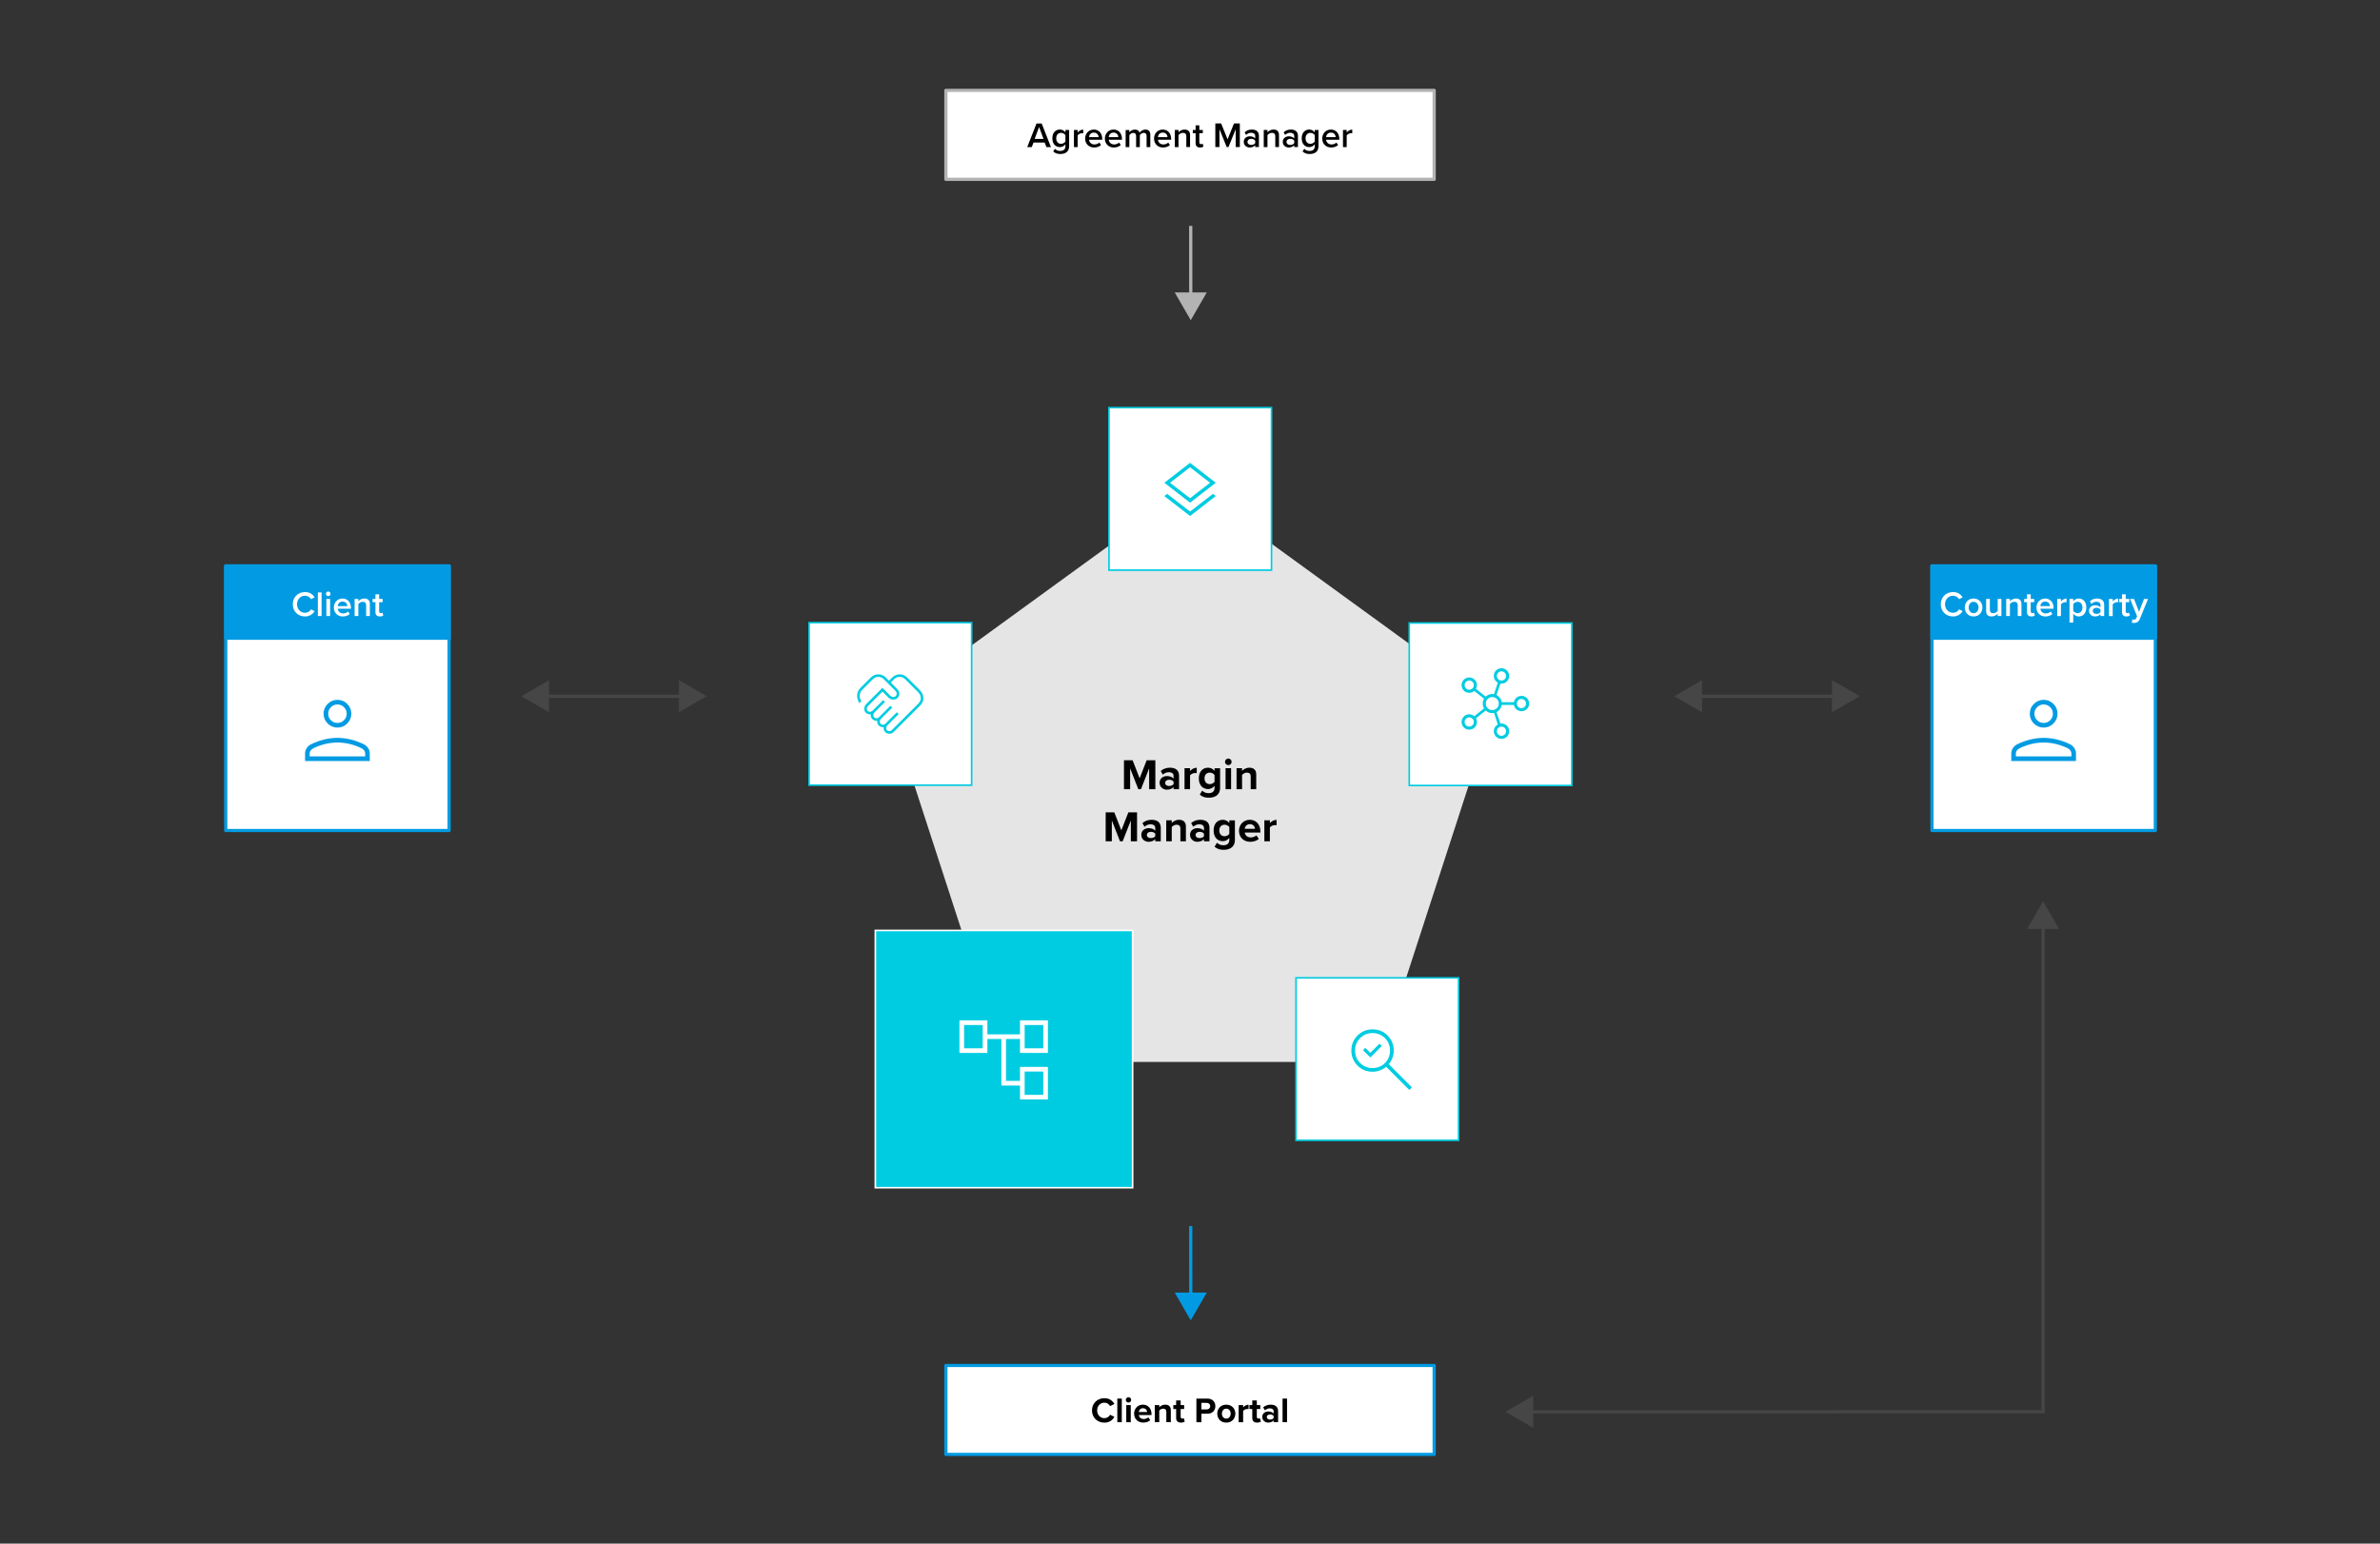 <?xml version="1.0" encoding="UTF-8"?><svg id="b" xmlns="http://www.w3.org/2000/svg" viewBox="0 0 1480 960"><rect x="0" y="0" width="1480" height="960" fill="#333333" stroke="none"/><defs><style>.d,.e,.f,.g{fill:none;}.h{stroke:#00cce1;}.h,.i,.j,.k{fill:#fff;}.h,.e,.l{stroke-miterlimit:10;}.m{fill:#e5e5e5;}.n{fill:#b3b3b3;}.o{fill:#464646;}.p,.e,.j,.f,.k,.g{stroke-width:2px;}.p,.j,.f,.k,.g{stroke-linejoin:round;}.p,.f,.k{stroke:#029be3;}.p,.q{fill:#029be3;}.e{stroke:#464646;}.j,.g{stroke:#b3b3b3;}.l{stroke:#fff;}.l,.r{fill:#00cce1;}</style></defs><g id="c"><rect class="k" x="588.2" y="849.2" width="303.64" height="55.3"/><line class="e" x1="338.49" y1="433" x2="425.15" y2="432.98"/><polygon class="o" points="341.41 442.97 324.13 433 341.4 423.02 341.41 442.97"/><polygon class="o" points="422.23 442.95 439.5 432.97 422.23 423 422.23 442.95"/><line class="e" x1="1055.49" y1="433" x2="1142.15" y2="432.98"/><polygon class="o" points="1058.41 442.97 1041.13 433 1058.4 423.02 1058.41 442.97"/><polygon class="o" points="1139.23 442.95 1156.5 432.97 1139.23 423 1139.23 442.95"/><rect class="d" x="636.24" y="869.79" width="207.55" height="15.65"/><path d="M679.05,877.14c0-4.51,3.41-7.59,7.7-7.59,3.34,0,5.21,1.76,6.25,3.59l-2.69,1.32c-.62-1.19-1.94-2.13-3.56-2.13-2.55,0-4.49,2.05-4.49,4.82s1.94,4.82,4.49,4.82c1.63,0,2.95-.92,3.56-2.13l2.69,1.3c-1.06,1.83-2.91,3.61-6.25,3.61-4.29,0-7.7-3.08-7.7-7.59Z"/><path d="M694.8,869.79h2.79v14.68h-2.79v-14.68Z"/><path d="M700.08,870.6c0-.92.77-1.67,1.67-1.67s1.67.75,1.67,1.67-.75,1.67-1.67,1.67-1.67-.75-1.67-1.67ZM700.37,873.84h2.79v10.63h-2.79v-10.63Z"/><path d="M710.75,873.57c3.17,0,5.32,2.38,5.32,5.85v.62h-7.9c.18,1.34,1.25,2.46,3.06,2.46.99,0,2.16-.4,2.84-1.06l1.23,1.8c-1.08.99-2.73,1.47-4.38,1.47-3.23,0-5.68-2.18-5.68-5.59,0-3.08,2.27-5.57,5.5-5.57ZM708.13,878.15h5.24c-.07-1.01-.77-2.35-2.62-2.35-1.74,0-2.49,1.3-2.62,2.35Z"/><path d="M725.27,878.04c0-1.47-.77-1.98-1.96-1.98-1.1,0-1.96.62-2.42,1.25v7.15h-2.79v-10.63h2.79v1.39c.68-.81,1.98-1.65,3.72-1.65,2.33,0,3.46,1.32,3.46,3.39v7.5h-2.79v-6.42Z"/><path d="M731.38,881.82v-5.54h-1.76v-2.44h1.76v-2.9h2.82v2.9h2.16v2.44h-2.16v4.8c0,.66.35,1.17.97,1.17.42,0,.81-.15.97-.31l.59,2.11c-.42.37-1.17.68-2.33.68-1.96,0-3.01-1.01-3.01-2.9Z"/><path d="M743.97,869.79h6.87c3.19,0,4.93,2.16,4.93,4.73s-1.76,4.69-4.93,4.69h-3.74v5.26h-3.12v-14.68ZM750.42,872.47h-3.32v4.05h3.32c1.23,0,2.16-.79,2.16-2.02s-.92-2.02-2.16-2.02Z"/><path d="M756.95,879.14c0-3.01,2.11-5.57,5.61-5.57s5.63,2.55,5.63,5.57-2.11,5.59-5.63,5.59-5.61-2.55-5.61-5.59ZM765.29,879.14c0-1.65-.99-3.08-2.73-3.08s-2.71,1.43-2.71,3.08.97,3.1,2.71,3.1,2.73-1.43,2.73-3.1Z"/><path d="M770.26,873.84h2.79v1.45c.75-.95,2.07-1.69,3.39-1.69v2.73c-.2-.04-.46-.07-.77-.07-.92,0-2.16.51-2.62,1.19v7.02h-2.79v-10.63Z"/><path d="M778.73,881.82v-5.54h-1.76v-2.44h1.76v-2.9h2.82v2.9h2.16v2.44h-2.16v4.8c0,.66.35,1.17.97,1.17.42,0,.81-.15.97-.31l.59,2.11c-.42.37-1.17.68-2.33.68-1.96,0-3.01-1.01-3.01-2.9Z"/><path d="M792,883.36c-.73.86-1.98,1.36-3.37,1.36-1.69,0-3.7-1.14-3.7-3.52s2-3.39,3.7-3.39c1.41,0,2.66.44,3.37,1.3v-1.47c0-1.08-.92-1.78-2.33-1.78-1.14,0-2.2.42-3.1,1.25l-1.06-1.87c1.3-1.14,2.97-1.67,4.64-1.67,2.42,0,4.64.97,4.64,4.03v6.86h-2.79v-1.1ZM792,880.59c-.46-.62-1.34-.92-2.24-.92-1.1,0-2,.59-2,1.61s.9,1.56,2,1.56c.9,0,1.78-.31,2.24-.92v-1.32Z"/><path d="M797.56,869.79h2.79v14.68h-2.79v-14.68Z"/><polygon class="m" points="740.96 302.01 552.54 438.91 624.51 660.42 857.42 660.42 929.39 438.91 740.96 302.01"/><rect class="h" x="689.61" y="253.5" width="101.07" height="101.07"/><path class="r" d="M740.04,320.9l-15.98-12.4,1.74-1.37,14.24,11.01,14.24-11.01,1.74,1.37-15.98,12.4ZM740.04,312.63l-15.98-12.4,15.98-12.4,15.98,12.4-15.98,12.4ZM740.04,309.86l12.45-9.63-12.45-9.63-12.45,9.63,12.45,9.63Z"/><rect class="h" x="805.92" y="608.11" width="101.07" height="101.07" transform="translate(1712.92 1317.29) rotate(180)"/><path class="r" d="M852.17,657.62l-4.6-4.5,1.44-1.44,3.1,3.1,5.75-5.71,1.44,1.4-7.13,7.15ZM876.4,677.85l-14.4-14.4c-1.15.98-2.47,1.74-3.97,2.27-1.49.54-3,.8-4.51.8-3.68,0-6.79-1.28-9.35-3.83-2.55-2.56-3.83-5.67-3.83-9.35,0-3.68,1.28-6.79,3.83-9.35,2.56-2.55,5.67-3.83,9.35-3.83s6.79,1.28,9.35,3.83c2.55,2.56,3.83,5.67,3.83,9.35,0,1.6-.28,3.14-.85,4.64-.57,1.49-1.31,2.77-2.23,3.83l14.4,14.4-1.63,1.63ZM853.52,664.23c3.05,0,5.63-1.05,7.73-3.15,2.1-2.1,3.15-4.68,3.15-7.73,0-3.05-1.05-5.63-3.15-7.73-2.1-2.1-4.68-3.15-7.73-3.15s-5.63,1.05-7.73,3.15c-2.1,2.1-3.15,4.68-3.15,7.73,0,3.05,1.05,5.63,3.15,7.73,2.1,2.1,4.68,3.15,7.73,3.15Z"/><rect class="l" x="544.32" y="578.64" width="160" height="160" transform="translate(1248.64 1317.29) rotate(180)"/><rect class="h" x="876.35" y="387.44" width="101.07" height="101.07" transform="translate(1364.86 -488.91) rotate(90)"/><path class="r" d="M908.87,426.1c0-1.33.46-2.45,1.39-3.38.93-.93,2.05-1.4,3.38-1.4s2.45.46,3.38,1.39c.93.93,1.4,2.06,1.4,3.38,0,.37-.05.76-.16,1.17-.11.41-.25.78-.44,1.14l6.04,4.85c.74-.7,1.56-1.17,2.46-1.42.9-.25,1.81-.3,2.73-.13l2.35-7.14c-.75-.42-1.35-1-1.8-1.73-.45-.74-.68-1.56-.68-2.47,0-1.33.46-2.45,1.39-3.38.93-.93,2.05-1.39,3.38-1.39s2.45.46,3.38,1.39c.93.93,1.4,2.05,1.4,3.38s-.46,2.45-1.39,3.38c-.93.93-2.06,1.4-3.38,1.4-.16,0-.29,0-.37-.02-.09-.01-.18-.02-.26-.02l-2.48,7.1c.8.42,1.5,1.01,2.1,1.78.6.77.99,1.68,1.16,2.72h7.57c.23-1.22.79-2.18,1.7-2.88.9-.7,1.91-1.05,3.01-1.05,1.31,0,2.43.46,3.36,1.39.93.93,1.4,2.05,1.4,3.38,0,1.33-.46,2.45-1.39,3.38-.93.93-2.06,1.4-3.38,1.4-1.09,0-2.09-.35-3-1.06-.9-.71-1.47-1.66-1.7-2.87h-7.57c-.17,1.04-.56,1.95-1.16,2.71-.6.76-1.3,1.36-2.1,1.8l2.48,7.1c.11-.02.21-.04.28-.04h.36c1.33,0,2.45.46,3.38,1.39.93.93,1.39,2.05,1.39,3.38s-.46,2.45-1.39,3.38-2.05,1.4-3.38,1.4-2.45-.46-3.38-1.39c-.93-.93-1.4-2.06-1.4-3.38,0-.9.23-1.72.68-2.47.45-.74,1.05-1.32,1.8-1.73l-2.35-7.14c-.92.17-1.83.12-2.73-.13-.9-.25-1.71-.73-2.43-1.42l-6.02,4.85c.16.35.29.73.39,1.14.1.41.16.8.16,1.17,0,1.33-.46,2.45-1.39,3.38-.93.93-2.05,1.39-3.38,1.39s-2.45-.46-3.38-1.39c-.93-.93-1.4-2.05-1.4-3.38s.46-2.45,1.39-3.38c.93-.93,2.06-1.4,3.38-1.4.57,0,1.11.09,1.64.27.53.18,1.01.49,1.47.91l6.11-4.85c-.56-.86-.84-1.87-.84-3,0-1.14.28-2.15.84-3.04l-6.11-4.84c-.45.4-.94.7-1.47.89-.53.19-1.07.29-1.64.29-1.33,0-2.45-.46-3.38-1.39-.93-.93-1.39-2.05-1.39-3.38ZM930.83,420.36c0,.79.28,1.46.84,2.02.56.56,1.24.84,2.02.84s1.46-.28,2.02-.84c.56-.56.84-1.24.84-2.02s-.28-1.46-.84-2.02c-.56-.56-1.24-.84-2.02-.84s-1.46.28-2.02.84c-.56.56-.84,1.24-.84,2.02ZM910.78,426.09c0,.79.28,1.46.84,2.02.56.56,1.24.84,2.02.84s1.46-.28,2.02-.84c.56-.56.84-1.24.84-2.02s-.28-1.46-.84-2.02c-.56-.56-1.24-.84-2.02-.84s-1.46.28-2.02.84c-.56.56-.84,1.24-.84,2.02ZM943.25,437.55c0,.79.28,1.46.84,2.02.56.56,1.24.84,2.02.84s1.46-.28,2.02-.84c.56-.56.84-1.24.84-2.02s-.28-1.46-.84-2.02c-.56-.56-1.24-.84-2.02-.84s-1.46.28-2.02.84c-.56.56-.84,1.24-.84,2.02ZM923.93,437.55c0,1.12.39,2.07,1.18,2.86.79.79,1.74,1.18,2.86,1.18s2.07-.39,2.86-1.18c.79-.79,1.18-1.74,1.18-2.86s-.39-2.07-1.18-2.86c-.79-.79-1.74-1.18-2.86-1.18-1.12,0-2.07.39-2.86,1.18-.79.79-1.18,1.74-1.18,2.86ZM910.78,449.01c0,.79.28,1.46.84,2.02.56.56,1.24.84,2.02.84s1.46-.28,2.02-.84c.56-.56.84-1.24.84-2.02s-.28-1.46-.84-2.02c-.56-.56-1.24-.84-2.02-.84s-1.46.28-2.02.84c-.56.56-.84,1.24-.84,2.02ZM930.83,454.74c0,.79.28,1.46.84,2.02.56.56,1.24.84,2.02.84s1.46-.28,2.02-.84c.56-.56.84-1.24.84-2.02s-.28-1.46-.84-2.02c-.56-.56-1.24-.84-2.02-.84s-1.46.28-2.02.84c-.56.56-.84,1.24-.84,2.02Z"/><line class="f" x1="740.45" y1="762.5" x2="740.47" y2="806.78"/><polygon class="q" points="730.49 803.87 740.47 821.13 750.44 803.86 730.49 803.87"/><polyline class="e" points="950.49 878 1270.5 877.97 1270.5 574.85"/><polygon class="o" points="953.4 887.97 936.13 878 953.4 868.03 953.4 887.97"/><polygon class="o" points="1280.47 577.77 1270.5 560.5 1260.53 577.77 1280.47 577.77"/><rect class="k" x="1201.38" y="351.96" width="138.91" height="164.54"/><path class="q" d="M1270.84,452.48c-2.37,0-4.4-.84-6.09-2.53s-2.53-3.72-2.53-6.09.84-4.4,2.53-6.09c1.69-1.69,3.72-2.53,6.09-2.53,2.37,0,4.4.84,6.09,2.53,1.69,1.69,2.53,3.72,2.53,6.09s-.84,4.4-2.53,6.09-3.72,2.53-6.09,2.53ZM1250.71,473.27v-4.73c0-1.19.35-2.3,1.04-3.33.69-1.03,1.62-1.84,2.79-2.41,2.71-1.3,5.43-2.28,8.14-2.93,2.72-.65,5.43-.98,8.15-.98s5.44.33,8.15.98c2.72.65,5.43,1.63,8.14,2.93,1.17.57,2.1,1.37,2.79,2.41.69,1.03,1.04,2.14,1.04,3.33v4.73h-40.25ZM1253.59,470.4h34.5v-1.86c0-.64-.21-1.24-.62-1.8-.41-.56-.98-1.03-1.71-1.42-2.37-1.15-4.81-2.02-7.32-2.63-2.51-.61-5.05-.91-7.61-.91s-5.1.3-7.61.91c-2.51.61-4.95,1.49-7.32,2.63-.73.39-1.29.86-1.71,1.42-.41.56-.62,1.16-.62,1.8v1.86ZM1270.84,449.61c1.58,0,2.93-.56,4.06-1.69,1.13-1.13,1.69-2.48,1.69-4.06s-.56-2.93-1.69-4.06c-1.13-1.13-2.48-1.69-4.06-1.69-1.58,0-2.93.56-4.06,1.69-1.13,1.13-1.69,2.48-1.69,4.06s.56,2.93,1.69,4.06,2.48,1.69,4.06,1.69Z"/><rect class="p" x="1201.38" y="351.96" width="138.91" height="44.95"/><rect class="d" x="1201.38" y="368.44" width="138.91" height="22.47"/><path class="i" d="M1206.87,375.79c0-4.51,3.37-7.59,7.59-7.59,3.08,0,4.91,1.54,6.01,3.3l-2.2,1.12c-.7-1.21-2.11-2.13-3.81-2.13-2.79,0-4.95,2.22-4.95,5.3s2.16,5.3,4.95,5.3c1.69,0,3.1-.9,3.81-2.13l2.2,1.12c-1.12,1.76-2.93,3.3-6.01,3.3-4.22,0-7.59-3.08-7.59-7.59Z"/><path class="i" d="M1221.81,377.79c0-3.04,2.09-5.57,5.46-5.57s5.48,2.53,5.48,5.57-2.07,5.59-5.48,5.59-5.46-2.53-5.46-5.59ZM1230.35,377.79c0-1.87-1.1-3.52-3.08-3.52s-3.06,1.65-3.06,3.52,1.1,3.54,3.06,3.54,3.08-1.65,3.08-3.54Z"/><path class="i" d="M1242.25,381.71c-.77.86-2.09,1.67-3.76,1.67-2.29,0-3.41-1.19-3.41-3.37v-7.52h2.31v6.69c0,1.65.84,2.16,2.13,2.16,1.17,0,2.18-.66,2.73-1.39v-7.46h2.31v10.63h-2.31v-1.41Z"/><path class="i" d="M1254.72,376.47c0-1.65-.84-2.2-2.13-2.2-1.19,0-2.2.7-2.73,1.43v7.42h-2.31v-10.63h2.31v1.45c.71-.84,2.07-1.72,3.74-1.72,2.29,0,3.43,1.23,3.43,3.41v7.48h-2.31v-6.65Z"/><path class="i" d="M1260.49,380.65v-6.14h-1.76v-2.02h1.76v-2.9h2.31v2.9h2.16v2.02h-2.16v5.57c0,.73.35,1.25,1.01,1.25.44,0,.86-.18,1.03-.37l.55,1.74c-.42.4-1.1.68-2.18.68-1.78,0-2.73-.97-2.73-2.73Z"/><path class="i" d="M1271.77,372.23c3.19,0,5.24,2.44,5.24,5.79v.55h-8.21c.18,1.61,1.39,2.93,3.39,2.93,1.03,0,2.27-.42,3.01-1.17l1.06,1.52c-1.06,1.01-2.62,1.54-4.31,1.54-3.19,0-5.57-2.22-5.57-5.59,0-3.08,2.24-5.57,5.39-5.57ZM1268.78,376.94h5.98c-.04-1.25-.9-2.82-2.99-2.82-1.98,0-2.88,1.52-2.99,2.82Z"/><path class="i" d="M1279.3,372.49h2.31v1.56c.79-1.01,2.07-1.8,3.45-1.8v2.29c-.2-.04-.44-.07-.73-.07-.97,0-2.27.66-2.73,1.41v7.24h-2.31v-10.63Z"/><path class="i" d="M1286.93,387.17v-14.68h2.31v1.45c.79-1.06,2.03-1.72,3.41-1.72,2.75,0,4.71,2.07,4.71,5.57s-1.96,5.59-4.71,5.59c-1.34,0-2.55-.59-3.41-1.74v5.52h-2.31ZM1291.97,374.27c-1.08,0-2.22.64-2.73,1.43v4.2c.51.77,1.65,1.43,2.73,1.43,1.83,0,2.99-1.47,2.99-3.54s-1.17-3.52-2.99-3.52Z"/><path class="i" d="M1306.18,381.97c-.79.9-2.03,1.41-3.43,1.41-1.74,0-3.7-1.17-3.7-3.52s1.96-3.45,3.7-3.45c1.43,0,2.66.46,3.43,1.36v-1.58c0-1.23-1.01-1.98-2.49-1.98-1.19,0-2.22.44-3.15,1.34l-.95-1.61c1.23-1.17,2.77-1.72,4.47-1.72,2.35,0,4.42.99,4.42,3.85v7.04h-2.31v-1.14ZM1306.18,379.09c-.53-.73-1.52-1.1-2.53-1.1-1.3,0-2.27.75-2.27,1.91s.97,1.89,2.27,1.89c1.01,0,2-.37,2.53-1.1v-1.61Z"/><path class="i" d="M1311.48,372.49h2.31v1.56c.79-1.01,2.07-1.8,3.45-1.8v2.29c-.2-.04-.44-.07-.73-.07-.97,0-2.27.66-2.73,1.41v7.24h-2.31v-10.63Z"/><path class="i" d="M1319.58,380.65v-6.14h-1.76v-2.02h1.76v-2.9h2.31v2.9h2.16v2.02h-2.16v5.57c0,.73.35,1.25,1.01,1.25.44,0,.86-.18,1.03-.37l.55,1.74c-.42.4-1.1.68-2.18.68-1.78,0-2.73-.97-2.73-2.73Z"/><path class="i" d="M1326.9,385.38c.73,0,1.21-.22,1.52-.92l.53-1.21-4.36-10.76h2.46l3.1,7.96,3.1-7.96h2.49l-5.13,12.54c-.73,1.8-2,2.38-3.65,2.4-.33,0-.97-.07-1.3-.15l.35-2.07c.24.11.62.18.88.18Z"/><rect class="k" x="140.38" y="351.96" width="138.91" height="164.54"/><path class="q" d="M209.84,452.48c-2.37,0-4.4-.84-6.09-2.53s-2.53-3.72-2.53-6.09.84-4.4,2.53-6.09c1.69-1.69,3.72-2.53,6.09-2.53,2.37,0,4.4.84,6.09,2.53,1.69,1.69,2.53,3.72,2.53,6.09s-.84,4.4-2.53,6.09-3.72,2.53-6.09,2.53ZM189.71,473.27v-4.73c0-1.19.35-2.3,1.04-3.33.69-1.03,1.62-1.84,2.79-2.41,2.71-1.3,5.43-2.28,8.14-2.93,2.72-.65,5.43-.98,8.15-.98s5.44.33,8.15.98c2.72.65,5.43,1.63,8.14,2.93,1.17.57,2.1,1.37,2.79,2.41.69,1.03,1.04,2.14,1.04,3.33v4.73h-40.25ZM192.59,470.4h34.5v-1.86c0-.64-.21-1.24-.62-1.8-.41-.56-.98-1.03-1.71-1.42-2.37-1.15-4.81-2.02-7.32-2.63-2.51-.61-5.05-.91-7.61-.91s-5.1.3-7.61.91c-2.51.61-4.95,1.49-7.32,2.63-.73.39-1.29.86-1.71,1.42-.41.56-.62,1.16-.62,1.8v1.86ZM209.84,449.61c1.58,0,2.93-.56,4.06-1.69,1.13-1.13,1.69-2.48,1.69-4.06s-.56-2.93-1.69-4.06c-1.13-1.13-2.48-1.69-4.06-1.69-1.58,0-2.93.56-4.06,1.69-1.13,1.13-1.69,2.48-1.69,4.06s.56,2.93,1.69,4.06,2.48,1.69,4.06,1.69Z"/><rect class="p" x="140.38" y="351.96" width="138.91" height="44.95"/><rect class="d" x="140.38" y="368.44" width="138.91" height="22.47"/><path class="i" d="M182.06,375.79c0-4.51,3.37-7.59,7.59-7.59,3.08,0,4.91,1.54,6.01,3.3l-2.2,1.12c-.7-1.21-2.11-2.13-3.81-2.13-2.79,0-4.95,2.22-4.95,5.3s2.16,5.3,4.95,5.3c1.69,0,3.1-.9,3.81-2.13l2.2,1.12c-1.12,1.76-2.93,3.3-6.01,3.3-4.22,0-7.59-3.08-7.59-7.59Z"/><path class="i" d="M197.66,368.44h2.31v14.68h-2.31v-14.68Z"/><path class="i" d="M202.68,369.3c0-.79.66-1.43,1.43-1.43s1.43.64,1.43,1.43-.64,1.43-1.43,1.43-1.43-.64-1.43-1.43ZM202.96,372.49h2.31v10.63h-2.31v-10.63Z"/><path class="i" d="M213,372.23c3.19,0,5.24,2.44,5.24,5.79v.55h-8.21c.18,1.61,1.39,2.93,3.39,2.93,1.03,0,2.27-.42,3.01-1.17l1.06,1.52c-1.06,1.01-2.62,1.54-4.31,1.54-3.19,0-5.57-2.22-5.57-5.59,0-3.08,2.25-5.57,5.39-5.57ZM210,376.94h5.99c-.04-1.25-.9-2.82-2.99-2.82-1.98,0-2.88,1.52-2.99,2.82Z"/><path class="i" d="M227.69,376.47c0-1.65-.84-2.2-2.13-2.2-1.19,0-2.2.7-2.73,1.43v7.42h-2.31v-10.63h2.31v1.45c.7-.84,2.07-1.72,3.74-1.72,2.29,0,3.43,1.23,3.43,3.41v7.48h-2.31v-6.65Z"/><path class="i" d="M233.46,380.65v-6.14h-1.76v-2.02h1.76v-2.9h2.31v2.9h2.16v2.02h-2.16v5.57c0,.73.35,1.25,1.01,1.25.44,0,.86-.18,1.03-.37l.55,1.74c-.42.4-1.1.68-2.18.68-1.78,0-2.73-.97-2.73-2.73Z"/><rect class="j" x="588.2" y="56.2" width="303.64" height="55.3"/><rect class="d" x="636.24" y="76.79" width="207.55" height="15.65"/><path d="M649.64,88.65h-6.95l-1.08,2.82h-2.82l5.76-14.68h3.21l5.77,14.68h-2.82l-1.08-2.82ZM643.41,86.38h5.5l-2.75-7.42-2.75,7.42Z"/><path d="M656.01,92.52c.86.99,1.96,1.36,3.37,1.36,1.52,0,3.15-.7,3.15-2.88v-1.28c-.81,1.06-2.02,1.76-3.41,1.76-2.71,0-4.71-1.96-4.71-5.46s1.98-5.46,4.71-5.46c1.34,0,2.55.62,3.41,1.74v-1.47h2.31v10.08c0,3.83-2.84,4.86-5.46,4.86-1.8,0-3.15-.4-4.44-1.58l1.08-1.67ZM662.53,84.05c-.51-.79-1.65-1.43-2.73-1.43-1.83,0-2.99,1.36-2.99,3.41s1.17,3.41,2.99,3.41c1.08,0,2.22-.64,2.73-1.43v-3.96Z"/><path d="M667.83,80.84h2.31v1.56c.79-1.01,2.07-1.8,3.46-1.8v2.29c-.2-.04-.44-.07-.73-.07-.97,0-2.27.66-2.73,1.41v7.24h-2.31v-10.63Z"/><path d="M680.19,80.57c3.19,0,5.24,2.44,5.24,5.79v.55h-8.21c.18,1.61,1.39,2.93,3.39,2.93,1.03,0,2.27-.42,3.01-1.17l1.06,1.52c-1.06,1.01-2.62,1.54-4.31,1.54-3.19,0-5.57-2.22-5.57-5.59,0-3.08,2.25-5.57,5.39-5.57ZM677.2,85.28h5.99c-.04-1.25-.9-2.82-2.99-2.82-1.98,0-2.88,1.52-2.99,2.82Z"/><path d="M692.45,80.57c3.19,0,5.24,2.44,5.24,5.79v.55h-8.21c.18,1.61,1.39,2.93,3.39,2.93,1.03,0,2.27-.42,3.01-1.17l1.06,1.52c-1.06,1.01-2.62,1.54-4.31,1.54-3.19,0-5.57-2.22-5.57-5.59,0-3.08,2.25-5.57,5.39-5.57ZM689.45,85.28h5.99c-.04-1.25-.9-2.82-2.99-2.82-1.98,0-2.88,1.52-2.99,2.82Z"/><path d="M713,84.53c0-1.14-.51-1.91-1.74-1.91-1.04,0-2,.73-2.46,1.41v7.44h-2.31v-6.93c0-1.14-.51-1.91-1.76-1.91-1.01,0-1.96.73-2.44,1.43v7.42h-2.31v-10.63h2.31v1.45c.44-.66,1.85-1.72,3.45-1.72s2.55.79,2.9,1.96c.62-.97,2.03-1.96,3.61-1.96,1.96,0,3.06,1.06,3.06,3.21v7.68h-2.31v-6.93Z"/><path d="M723.03,80.57c3.19,0,5.24,2.44,5.24,5.79v.55h-8.21c.18,1.61,1.39,2.93,3.39,2.93,1.03,0,2.27-.42,3.01-1.17l1.06,1.52c-1.06,1.01-2.62,1.54-4.31,1.54-3.19,0-5.57-2.22-5.57-5.59,0-3.08,2.25-5.57,5.39-5.57ZM720.03,85.28h5.99c-.04-1.25-.9-2.82-2.99-2.82-1.98,0-2.88,1.52-2.99,2.82Z"/><path d="M737.72,84.82c0-1.65-.84-2.2-2.13-2.2-1.19,0-2.2.7-2.73,1.43v7.42h-2.31v-10.63h2.31v1.45c.71-.84,2.07-1.72,3.74-1.72,2.29,0,3.43,1.23,3.43,3.41v7.48h-2.31v-6.65Z"/><path d="M743.49,89v-6.14h-1.76v-2.02h1.76v-2.9h2.31v2.9h2.16v2.02h-2.16v5.57c0,.73.35,1.25,1.01,1.25.44,0,.86-.18,1.03-.37l.55,1.74c-.42.4-1.1.68-2.18.68-1.78,0-2.73-.97-2.73-2.73Z"/><path d="M768.43,80.35l-4.51,11.11h-1.1l-4.49-11.11v11.11h-2.58v-14.68h3.63l3.98,9.88,4-9.88h3.63v14.68h-2.58v-11.11Z"/><path d="M780.55,90.32c-.79.9-2.02,1.41-3.43,1.41-1.74,0-3.7-1.17-3.7-3.52s1.96-3.45,3.7-3.45c1.43,0,2.66.46,3.43,1.36v-1.58c0-1.23-1.01-1.98-2.49-1.98-1.19,0-2.22.44-3.15,1.34l-.95-1.61c1.23-1.17,2.77-1.72,4.47-1.72,2.35,0,4.42.99,4.42,3.85v7.04h-2.31v-1.14ZM780.55,87.44c-.53-.73-1.52-1.1-2.53-1.1-1.3,0-2.27.75-2.27,1.91s.97,1.89,2.27,1.89c1.01,0,2-.37,2.53-1.1v-1.61Z"/><path d="M793.03,84.82c0-1.65-.84-2.2-2.13-2.2-1.19,0-2.2.7-2.73,1.43v7.42h-2.31v-10.63h2.31v1.45c.71-.84,2.07-1.72,3.74-1.72,2.29,0,3.43,1.23,3.43,3.41v7.48h-2.31v-6.65Z"/><path d="M804.82,90.32c-.79.9-2.02,1.41-3.43,1.41-1.74,0-3.7-1.17-3.7-3.52s1.96-3.45,3.7-3.45c1.43,0,2.66.46,3.43,1.36v-1.58c0-1.23-1.01-1.98-2.49-1.98-1.19,0-2.22.44-3.15,1.34l-.95-1.61c1.23-1.17,2.77-1.72,4.47-1.72,2.35,0,4.42.99,4.42,3.85v7.04h-2.31v-1.14ZM804.82,87.44c-.53-.73-1.52-1.1-2.53-1.1-1.3,0-2.27.75-2.27,1.91s.97,1.89,2.27,1.89c1.01,0,2-.37,2.53-1.1v-1.61Z"/><path d="M811.07,92.52c.86.99,1.96,1.36,3.37,1.36,1.52,0,3.15-.7,3.15-2.88v-1.28c-.81,1.06-2.02,1.76-3.41,1.76-2.71,0-4.71-1.96-4.71-5.46s1.98-5.46,4.71-5.46c1.34,0,2.55.62,3.41,1.74v-1.47h2.31v10.08c0,3.83-2.84,4.86-5.46,4.86-1.8,0-3.15-.4-4.44-1.58l1.08-1.67ZM817.58,84.05c-.51-.79-1.65-1.43-2.73-1.43-1.83,0-2.99,1.36-2.99,3.41s1.17,3.41,2.99,3.41c1.08,0,2.22-.64,2.73-1.43v-3.96Z"/><path d="M827.61,80.57c3.19,0,5.24,2.44,5.24,5.79v.55h-8.21c.18,1.61,1.39,2.93,3.39,2.93,1.03,0,2.27-.42,3.01-1.17l1.06,1.52c-1.06,1.01-2.62,1.54-4.31,1.54-3.19,0-5.57-2.22-5.57-5.59,0-3.08,2.25-5.57,5.39-5.57ZM824.62,85.28h5.99c-.04-1.25-.9-2.82-2.99-2.82-1.98,0-2.88,1.52-2.99,2.82Z"/><path d="M835.13,80.84h2.31v1.56c.79-1.01,2.07-1.8,3.46-1.8v2.29c-.2-.04-.44-.07-.73-.07-.97,0-2.27.66-2.73,1.41v7.24h-2.31v-10.63Z"/><line class="g" x1="740.45" y1="140.5" x2="740.47" y2="184.78"/><polygon class="n" points="730.49 181.87 740.47 199.13 750.44 181.86 730.49 181.87"/><rect class="d" x="603.54" y="472.79" width="272.96" height="58.71"/><path d="M714.59,477.84l-5.08,12.96h-1.67l-5.07-12.96v12.96h-3.83v-18h5.37l4.37,11.23,4.37-11.23h5.4v18h-3.86v-12.96Z"/><path d="M729.77,489.45c-.89,1.05-2.43,1.67-4.13,1.67-2.08,0-4.54-1.4-4.54-4.32s2.46-4.16,4.54-4.16c1.73,0,3.27.54,4.13,1.59v-1.81c0-1.32-1.13-2.19-2.86-2.19-1.4,0-2.7.51-3.81,1.54l-1.3-2.29c1.59-1.4,3.64-2.05,5.7-2.05,2.97,0,5.7,1.19,5.7,4.94v8.42h-3.43v-1.35ZM729.77,486.05c-.57-.76-1.65-1.13-2.75-1.13-1.35,0-2.46.73-2.46,1.97s1.11,1.92,2.46,1.92c1.11,0,2.19-.38,2.75-1.13v-1.62Z"/><path d="M736.6,477.76h3.43v1.78c.92-1.16,2.54-2.08,4.16-2.08v3.35c-.24-.05-.57-.08-.95-.08-1.13,0-2.65.62-3.21,1.46v8.61h-3.43v-13.04Z"/><path d="M747.59,491.66c1.05,1.16,2.43,1.62,4.08,1.62s3.59-.73,3.59-3.29v-1.32c-1.03,1.3-2.43,2.05-4.02,2.05-3.27,0-5.75-2.29-5.75-6.64s2.46-6.64,5.75-6.64c1.57,0,2.97.67,4.02,2v-1.67h3.46v12.15c0,4.97-3.83,6.18-7.04,6.18-2.24,0-3.99-.51-5.61-1.94l1.54-2.48ZM755.26,481.97c-.57-.86-1.81-1.48-2.94-1.48-1.94,0-3.29,1.35-3.29,3.59s1.35,3.59,3.29,3.59c1.13,0,2.38-.65,2.94-1.48v-4.21Z"/><path d="M761.77,473.79c0-1.13.95-2.05,2.05-2.05s2.05.92,2.05,2.05-.92,2.05-2.05,2.05-2.05-.92-2.05-2.05ZM762.12,477.76h3.43v13.04h-3.43v-13.04Z"/><path d="M777.75,482.92c0-1.81-.94-2.43-2.4-2.43-1.35,0-2.4.76-2.97,1.54v8.77h-3.43v-13.04h3.43v1.7c.84-1,2.43-2.02,4.56-2.02,2.86,0,4.24,1.62,4.24,4.16v9.2h-3.43v-7.88Z"/><path d="M703.21,510.24l-5.08,12.96h-1.67l-5.07-12.96v12.96h-3.83v-18h5.37l4.37,11.23,4.37-11.23h5.4v18h-3.86v-12.96Z"/><path d="M718.39,521.85c-.89,1.05-2.43,1.67-4.13,1.67-2.08,0-4.54-1.4-4.54-4.32s2.46-4.16,4.54-4.16c1.73,0,3.27.54,4.13,1.59v-1.81c0-1.32-1.13-2.19-2.86-2.19-1.4,0-2.7.51-3.81,1.54l-1.3-2.29c1.59-1.4,3.64-2.05,5.7-2.05,2.97,0,5.7,1.19,5.7,4.94v8.42h-3.43v-1.35ZM718.39,518.45c-.57-.76-1.65-1.13-2.75-1.13-1.35,0-2.46.73-2.46,1.97s1.11,1.92,2.46,1.92c1.11,0,2.19-.38,2.75-1.13v-1.62Z"/><path d="M734.02,515.32c0-1.81-.94-2.43-2.4-2.43-1.35,0-2.4.76-2.97,1.54v8.77h-3.43v-13.04h3.43v1.7c.84-1,2.43-2.02,4.56-2.02,2.86,0,4.24,1.62,4.24,4.16v9.2h-3.43v-7.88Z"/><path d="M748.68,521.85c-.89,1.05-2.43,1.67-4.13,1.67-2.08,0-4.53-1.4-4.53-4.32s2.46-4.16,4.53-4.16c1.73,0,3.27.54,4.13,1.59v-1.81c0-1.32-1.13-2.19-2.86-2.19-1.4,0-2.7.51-3.81,1.54l-1.3-2.29c1.59-1.4,3.64-2.05,5.7-2.05,2.97,0,5.7,1.19,5.7,4.94v8.42h-3.43v-1.35ZM748.68,518.45c-.57-.76-1.65-1.13-2.75-1.13-1.35,0-2.46.73-2.46,1.97s1.11,1.92,2.46,1.92c1.11,0,2.19-.38,2.75-1.13v-1.62Z"/><path d="M756.79,524.06c1.05,1.16,2.43,1.62,4.08,1.62s3.59-.73,3.59-3.29v-1.32c-1.03,1.3-2.43,2.05-4.02,2.05-3.27,0-5.75-2.29-5.75-6.64s2.46-6.64,5.75-6.64c1.57,0,2.97.67,4.02,2v-1.67h3.46v12.15c0,4.97-3.83,6.18-7.04,6.18-2.24,0-3.99-.51-5.61-1.94l1.54-2.48ZM764.45,514.37c-.57-.86-1.81-1.48-2.94-1.48-1.94,0-3.29,1.35-3.29,3.59s1.35,3.59,3.29,3.59c1.13,0,2.38-.65,2.94-1.48v-4.21Z"/><path d="M777.22,509.84c3.89,0,6.53,2.92,6.53,7.18v.76h-9.69c.22,1.65,1.54,3.02,3.75,3.02,1.21,0,2.65-.49,3.48-1.3l1.51,2.21c-1.32,1.21-3.35,1.81-5.37,1.81-3.97,0-6.96-2.67-6.96-6.86,0-3.78,2.78-6.83,6.75-6.83ZM774.01,515.45h6.42c-.08-1.24-.95-2.89-3.21-2.89-2.13,0-3.05,1.59-3.21,2.89Z"/><path d="M786.24,510.16h3.43v1.78c.92-1.16,2.54-2.08,4.16-2.08v3.35c-.24-.05-.57-.08-.95-.08-1.13,0-2.65.62-3.21,1.46v8.61h-3.43v-13.04Z"/><rect class="h" x="503.15" y="387.23" width="101.07" height="101.07" transform="translate(1107.36 875.53) rotate(180)"/><path class="r" d="M552.96,454.72c.3,0,.61-.06.93-.19.32-.13.57-.3.76-.51l16.27-16.28c.52-.53.94-1.07,1.24-1.65.3-.57.45-1.2.45-1.87s-.15-1.36-.45-2.01c-.3-.65-.72-1.24-1.24-1.76l-7.96-7.95c-.53-.53-1.07-.92-1.64-1.18-.57-.26-1.2-.39-1.89-.39s-1.31.13-1.89.39c-.58.26-1.13.66-1.63,1.18l-1.96,1.96,3.97,3.98c.37.37.68.83.93,1.36.25.53.38,1.08.38,1.65,0,1.01-.36,1.87-1.08,2.58-.72.7-1.58,1.06-2.56,1.06-.62,0-1.17-.09-1.64-.27-.47-.18-.91-.45-1.3-.82l-3.89-3.92-9.04,9.04c-.22.22-.4.49-.52.8-.12.31-.18.61-.18.91,0,.57.18,1.02.54,1.36.36.34.81.52,1.35.52.32,0,.64-.07.95-.21.31-.14.56-.31.75-.5l6.59-6.59,1.13,1.13-6.57,6.53c-.22.25-.4.52-.52.82-.12.3-.18.6-.18.91,0,.52.19.96.56,1.34.37.37.82.56,1.34.56.31,0,.62-.06.93-.19.31-.13.56-.3.75-.51l7.06-7.06,1.13,1.13-7.05,7.01c-.19.22-.35.48-.49.79-.14.31-.21.63-.21.95,0,.52.19.96.56,1.34.37.37.82.56,1.34.56.31,0,.61-.06.9-.18.29-.12.55-.29.77-.52l7.06-7.06,1.13,1.13-7.06,7.06c-.22.22-.4.5-.52.82s-.18.63-.18.9c0,.56.18,1.01.55,1.35.37.34.82.51,1.35.51ZM552.96,456.31c-1,0-1.86-.38-2.56-1.14-.71-.76-1.01-1.72-.92-2.88-1.17.04-2.14-.29-2.91-1-.78-.71-1.14-1.71-1.1-3.01-1.27.01-2.27-.34-3.01-1.07-.73-.73-1.07-1.71-1-2.95-1.11.04-2.06-.25-2.84-.87-.78-.62-1.18-1.49-1.18-2.61,0-.5.1-1.01.31-1.51.2-.51.48-.94.83-1.3l10.18-10.18,4.83,4.83c.25.25.55.46.89.62.35.17.72.25,1.12.25.53,0,1-.2,1.42-.61.42-.41.63-.89.63-1.45,0-.33-.08-.65-.24-.96s-.36-.6-.61-.88l-7.08-7.08c-.53-.53-1.08-.92-1.66-1.18-.58-.26-1.22-.39-1.91-.39s-1.3.13-1.85.39c-.56.26-1.1.65-1.62,1.17l-6.52,6.52c-.53.53-.93,1.12-1.2,1.78s-.39,1.38-.37,2.18c0,.56.09,1.11.29,1.64.2.53.45,1.01.76,1.45l-1.22,1.18c-.37-.54-.69-1.2-.96-1.97-.27-.77-.42-1.56-.45-2.37-.03-.98.14-1.9.49-2.76.35-.86.87-1.63,1.53-2.3l6.46-6.46c.68-.68,1.4-1.18,2.19-1.51.78-.33,1.62-.5,2.52-.5s1.73.17,2.5.5c.77.33,1.5.84,2.17,1.51l1.96,1.96,1.96-1.96c.68-.68,1.4-1.18,2.17-1.51.77-.33,1.6-.5,2.5-.5s1.74.17,2.52.5c.79.33,1.52.84,2.19,1.51l7.9,7.9c.68.68,1.2,1.45,1.58,2.32.38.87.57,1.75.57,2.64,0,.89-.19,1.72-.57,2.49-.38.77-.9,1.5-1.58,2.17l-16.27,16.27c-.39.42-.83.72-1.3.89-.47.17-.98.26-1.51.26Z"/><path class="i" d="M634.28,683.79v-8.69h-11.58v-28.96h-8.69v8.69h-17.38v-20.27h17.38v8.69h20.27v-8.69h17.38v20.27h-17.38v-8.69h-8.69v26.06h8.69v-8.69h17.38v20.27h-17.38ZM599.52,637.45v14.48-14.48ZM637.17,666.41v14.48-14.48ZM637.17,637.45v14.48-14.48ZM637.17,651.93h11.58v-14.48h-11.58v14.48ZM637.17,680.89h11.58v-14.48h-11.58v14.48ZM599.52,651.93h11.58v-14.48h-11.58v14.48Z"/><rect class="d" width="1480" height="960"/></g></svg>